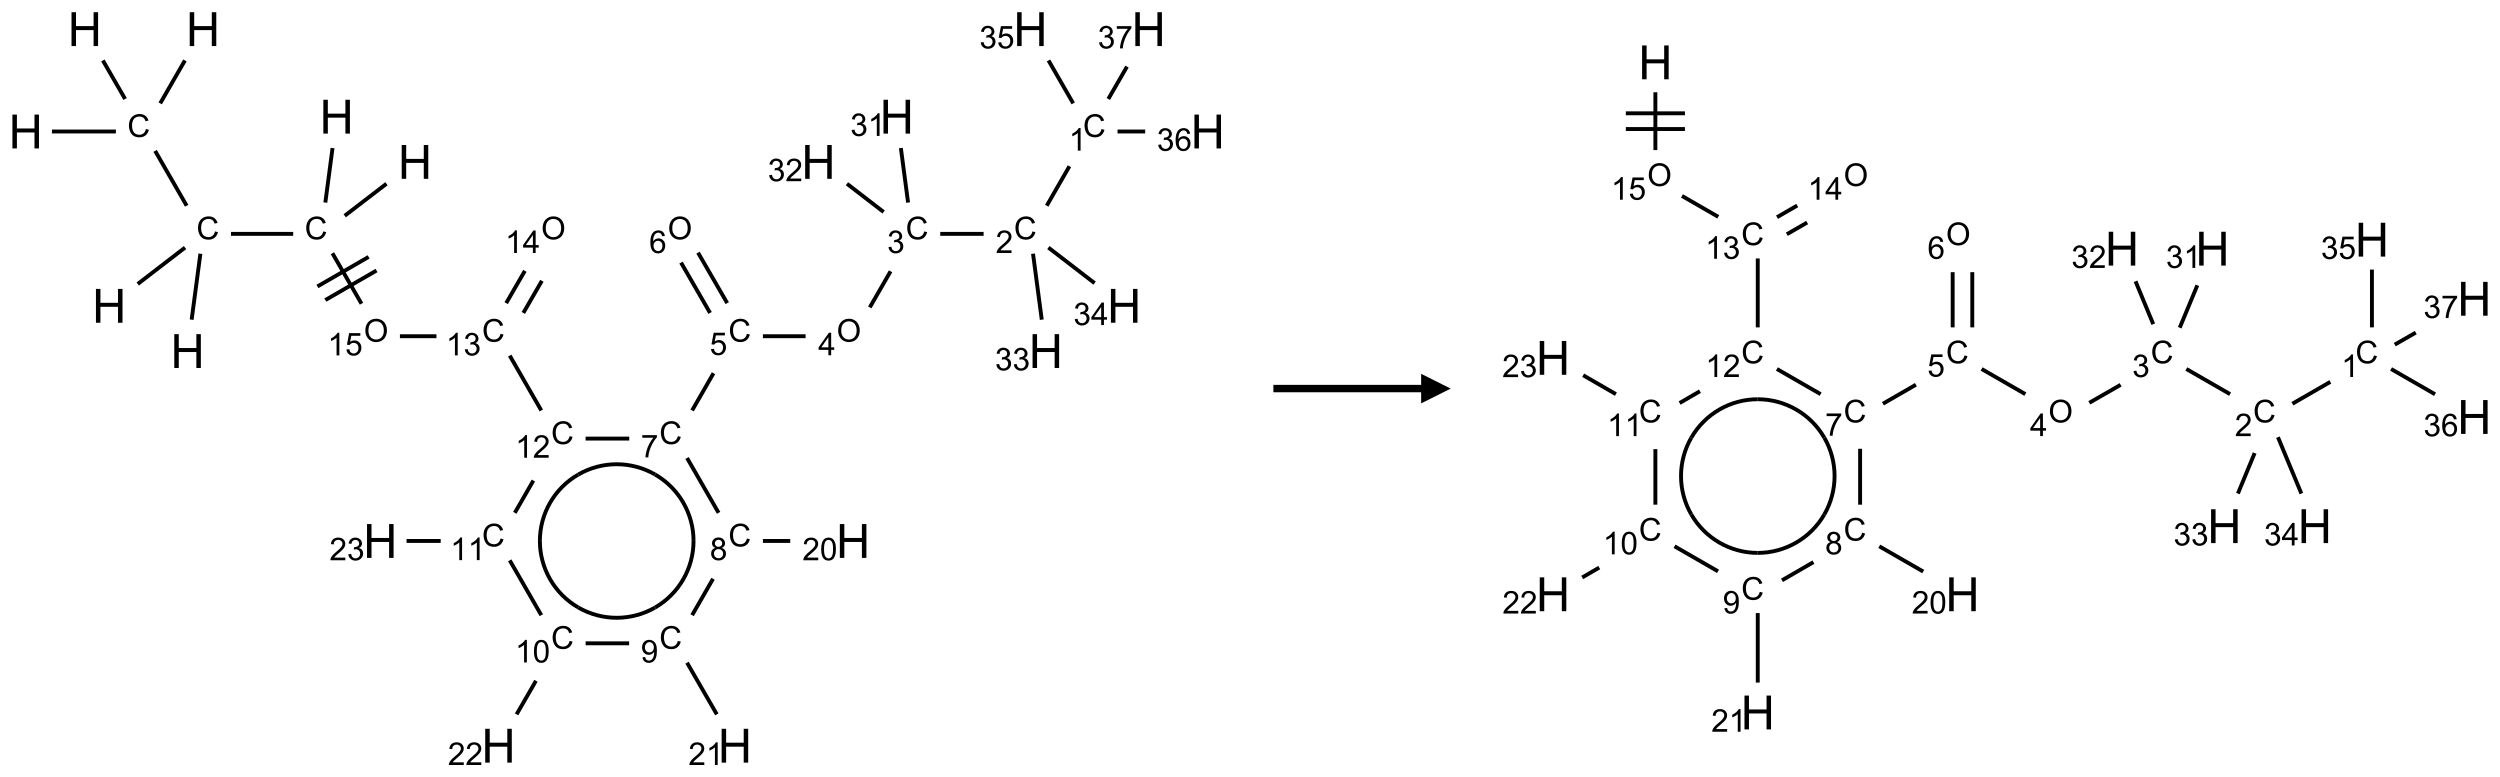 <?xml version="1.0" encoding="UTF-8"?>
<svg xmlns="http://www.w3.org/2000/svg" xmlns:xlink="http://www.w3.org/1999/xlink" width="846" height="263" viewBox="0 0 846 263">
<defs>
<g>
<g id="glyph-0-0">
<path d="M 2 0 L 2 -10 L 10 -10 L 10 0 Z M 2.25 -0.25 L 9.75 -0.25 L 9.75 -9.75 L 2.25 -9.75 Z M 2.25 -0.25 "/>
</g>
<g id="glyph-0-1">
<path d="M 1.281 0 L 1.281 -11.453 L 2.797 -11.453 L 2.797 -6.75 L 8.75 -6.75 L 8.75 -11.453 L 10.266 -11.453 L 10.266 0 L 8.75 0 L 8.75 -5.398 L 2.797 -5.398 L 2.797 0 Z M 1.281 0 "/>
</g>
<g id="glyph-1-0">
<path d="M 1.332 0 L 1.332 -6.668 L 6.668 -6.668 L 6.668 0 Z M 1.5 -0.168 L 6.5 -0.168 L 6.5 -6.5 L 1.5 -6.5 Z M 1.5 -0.168 "/>
</g>
<g id="glyph-1-1">
<path d="M 6.27 -2.676 L 7.281 -2.422 C 7.07 -1.594 6.688 -0.961 6.137 -0.523 C 5.586 -0.086 4.914 0.129 4.121 0.129 C 3.297 0.129 2.629 -0.039 2.113 -0.371 C 1.598 -0.707 1.203 -1.191 0.934 -1.828 C 0.664 -2.465 0.531 -3.145 0.531 -3.875 C 0.531 -4.672 0.684 -5.363 0.988 -5.957 C 1.293 -6.547 1.723 -6.996 2.285 -7.305 C 2.844 -7.613 3.461 -7.766 4.137 -7.766 C 4.898 -7.766 5.543 -7.57 6.062 -7.184 C 6.582 -6.793 6.945 -6.246 7.152 -5.543 L 6.156 -5.309 C 5.98 -5.863 5.723 -6.266 5.387 -6.52 C 5.051 -6.773 4.625 -6.902 4.113 -6.902 C 3.527 -6.902 3.039 -6.762 2.645 -6.48 C 2.25 -6.199 1.973 -5.82 1.812 -5.348 C 1.652 -4.871 1.574 -4.383 1.574 -3.879 C 1.574 -3.23 1.668 -2.664 1.855 -2.18 C 2.047 -1.695 2.34 -1.332 2.738 -1.094 C 3.137 -0.855 3.57 -0.734 4.035 -0.734 C 4.602 -0.734 5.082 -0.898 5.473 -1.223 C 5.867 -1.551 6.133 -2.035 6.27 -2.676 Z M 6.27 -2.676 "/>
</g>
<g id="glyph-1-2">
<path d="M 0.516 -3.719 C 0.516 -4.984 0.855 -5.977 1.535 -6.695 C 2.215 -7.414 3.094 -7.77 4.172 -7.77 C 4.875 -7.77 5.512 -7.602 6.078 -7.266 C 6.645 -6.93 7.074 -6.461 7.371 -5.855 C 7.668 -5.254 7.816 -4.57 7.816 -3.809 C 7.816 -3.035 7.66 -2.34 7.348 -1.73 C 7.035 -1.117 6.594 -0.656 6.02 -0.34 C 5.449 -0.027 4.828 0.129 4.168 0.129 C 3.449 0.129 2.805 -0.043 2.238 -0.391 C 1.672 -0.738 1.246 -1.211 0.953 -1.812 C 0.66 -2.414 0.516 -3.047 0.516 -3.719 Z M 1.559 -3.703 C 1.559 -2.781 1.805 -2.059 2.301 -1.527 C 2.793 -1 3.414 -0.734 4.16 -0.734 C 4.922 -0.734 5.547 -1 6.039 -1.535 C 6.531 -2.07 6.777 -2.828 6.777 -3.812 C 6.777 -4.434 6.672 -4.977 6.461 -5.441 C 6.25 -5.902 5.945 -6.262 5.539 -6.52 C 5.133 -6.773 4.68 -6.902 4.176 -6.902 C 3.461 -6.902 2.848 -6.656 2.332 -6.164 C 1.816 -5.672 1.559 -4.852 1.559 -3.703 Z M 1.559 -3.703 "/>
</g>
<g id="glyph-1-3">
<path d="M 3.973 0 L 3.035 0 L 3.035 -5.973 C 2.809 -5.758 2.516 -5.543 2.148 -5.328 C 1.781 -5.113 1.453 -4.953 1.16 -4.844 L 1.16 -5.75 C 1.684 -5.996 2.145 -6.297 2.535 -6.645 C 2.93 -6.996 3.207 -7.336 3.371 -7.668 L 3.973 -7.668 Z M 3.973 0 "/>
</g>
<g id="glyph-1-4">
<path d="M 0.441 -2 L 1.426 -2.082 C 1.5 -1.605 1.668 -1.242 1.934 -1.004 C 2.199 -0.762 2.52 -0.641 2.895 -0.641 C 3.348 -0.641 3.73 -0.812 4.043 -1.152 C 4.355 -1.492 4.512 -1.941 4.512 -2.504 C 4.512 -3.039 4.359 -3.461 4.059 -3.77 C 3.758 -4.078 3.367 -4.234 2.879 -4.234 C 2.578 -4.234 2.305 -4.164 2.062 -4.027 C 1.82 -3.891 1.629 -3.715 1.488 -3.496 L 0.609 -3.609 L 1.348 -7.531 L 5.145 -7.531 L 5.145 -6.637 L 2.098 -6.637 L 1.688 -4.582 C 2.145 -4.902 2.625 -5.062 3.129 -5.062 C 3.797 -5.062 4.359 -4.832 4.816 -4.371 C 5.277 -3.91 5.504 -3.312 5.504 -2.59 C 5.504 -1.898 5.305 -1.301 4.902 -0.797 C 4.41 -0.18 3.742 0.129 2.895 0.129 C 2.199 0.129 1.633 -0.062 1.195 -0.453 C 0.758 -0.844 0.504 -1.359 0.441 -2 Z M 0.441 -2 "/>
</g>
<g id="glyph-1-5">
<path d="M 0.449 -2.016 L 1.387 -2.141 C 1.492 -1.609 1.676 -1.227 1.934 -0.992 C 2.191 -0.758 2.508 -0.641 2.879 -0.641 C 3.32 -0.641 3.695 -0.793 3.996 -1.098 C 4.301 -1.402 4.453 -1.781 4.453 -2.234 C 4.453 -2.664 4.312 -3.02 4.031 -3.301 C 3.75 -3.578 3.391 -3.719 2.957 -3.719 C 2.781 -3.719 2.562 -3.684 2.297 -3.613 L 2.402 -4.438 C 2.465 -4.43 2.516 -4.426 2.551 -4.426 C 2.949 -4.426 3.312 -4.531 3.629 -4.738 C 3.949 -4.949 4.109 -5.27 4.109 -5.703 C 4.109 -6.047 3.992 -6.332 3.762 -6.559 C 3.527 -6.785 3.227 -6.895 2.859 -6.895 C 2.496 -6.895 2.191 -6.781 1.949 -6.551 C 1.707 -6.324 1.547 -5.98 1.48 -5.52 L 0.543 -5.688 C 0.656 -6.316 0.918 -6.805 1.324 -7.148 C 1.73 -7.492 2.234 -7.668 2.84 -7.668 C 3.254 -7.668 3.641 -7.578 3.988 -7.398 C 4.34 -7.219 4.609 -6.977 4.793 -6.668 C 4.98 -6.359 5.074 -6.031 5.074 -5.684 C 5.074 -5.352 4.984 -5.051 4.809 -4.781 C 4.629 -4.512 4.367 -4.297 4.02 -4.137 C 4.473 -4.031 4.824 -3.816 5.074 -3.488 C 5.324 -3.16 5.449 -2.75 5.449 -2.254 C 5.449 -1.59 5.203 -1.023 4.719 -0.559 C 4.234 -0.098 3.617 0.137 2.875 0.137 C 2.203 0.137 1.648 -0.062 1.207 -0.465 C 0.762 -0.863 0.512 -1.379 0.449 -2.016 Z M 0.449 -2.016 "/>
</g>
<g id="glyph-1-6">
<path d="M 5.371 -0.902 L 5.371 0 L 0.324 0 C 0.316 -0.227 0.352 -0.441 0.434 -0.652 C 0.562 -0.996 0.766 -1.332 1.051 -1.668 C 1.332 -2 1.742 -2.387 2.277 -2.824 C 3.105 -3.504 3.668 -4.043 3.957 -4.441 C 4.25 -4.84 4.395 -5.215 4.395 -5.566 C 4.395 -5.938 4.262 -6.254 3.996 -6.508 C 3.73 -6.762 3.387 -6.891 2.957 -6.891 C 2.508 -6.891 2.145 -6.754 1.875 -6.484 C 1.605 -6.215 1.469 -5.84 1.465 -5.359 L 0.5 -5.457 C 0.566 -6.176 0.812 -6.727 1.246 -7.102 C 1.676 -7.477 2.254 -7.668 2.98 -7.668 C 3.711 -7.668 4.293 -7.465 4.719 -7.059 C 5.145 -6.652 5.359 -6.148 5.359 -5.547 C 5.359 -5.242 5.297 -4.941 5.172 -4.645 C 5.047 -4.352 4.84 -4.039 4.551 -3.715 C 4.262 -3.387 3.777 -2.938 3.105 -2.371 C 2.543 -1.898 2.18 -1.578 2.02 -1.41 C 1.859 -1.242 1.73 -1.07 1.625 -0.902 Z M 5.371 -0.902 "/>
</g>
<g id="glyph-1-7">
<path d="M 0.504 -6.637 L 0.504 -7.535 L 5.449 -7.535 L 5.449 -6.809 C 4.961 -6.289 4.48 -5.602 4.004 -4.746 C 3.527 -3.887 3.156 -3.004 2.895 -2.098 C 2.707 -1.461 2.59 -0.762 2.535 0 L 1.574 0 C 1.582 -0.602 1.703 -1.328 1.926 -2.176 C 2.152 -3.027 2.477 -3.848 2.898 -4.637 C 3.32 -5.426 3.77 -6.094 4.246 -6.637 Z M 0.504 -6.637 "/>
</g>
<g id="glyph-1-8">
<path d="M 3.449 0 L 3.449 -1.828 L 0.137 -1.828 L 0.137 -2.688 L 3.621 -7.637 L 4.387 -7.637 L 4.387 -2.688 L 5.418 -2.688 L 5.418 -1.828 L 4.387 -1.828 L 4.387 0 Z M 3.449 -2.688 L 3.449 -6.129 L 1.059 -2.688 Z M 3.449 -2.688 "/>
</g>
<g id="glyph-1-9">
<path d="M 5.309 -5.766 L 4.375 -5.691 C 4.293 -6.059 4.172 -6.328 4.02 -6.496 C 3.766 -6.762 3.453 -6.895 3.082 -6.895 C 2.785 -6.895 2.523 -6.812 2.297 -6.645 C 2 -6.43 1.77 -6.117 1.598 -5.703 C 1.43 -5.289 1.34 -4.703 1.332 -3.938 C 1.559 -4.281 1.836 -4.535 2.16 -4.703 C 2.488 -4.871 2.828 -4.953 3.188 -4.953 C 3.812 -4.953 4.344 -4.723 4.785 -4.262 C 5.223 -3.801 5.441 -3.207 5.441 -2.48 C 5.441 -2 5.34 -1.555 5.133 -1.145 C 4.926 -0.73 4.641 -0.418 4.281 -0.199 C 3.922 0.02 3.512 0.129 3.051 0.129 C 2.27 0.129 1.633 -0.156 1.141 -0.73 C 0.648 -1.305 0.402 -2.254 0.402 -3.574 C 0.402 -5.051 0.672 -6.121 1.219 -6.793 C 1.695 -7.375 2.336 -7.668 3.141 -7.668 C 3.742 -7.668 4.234 -7.5 4.617 -7.16 C 5 -6.824 5.23 -6.359 5.309 -5.766 Z M 1.48 -2.473 C 1.48 -2.152 1.547 -1.844 1.684 -1.547 C 1.82 -1.25 2.016 -1.027 2.262 -0.871 C 2.508 -0.719 2.766 -0.641 3.035 -0.641 C 3.434 -0.641 3.773 -0.801 4.059 -1.121 C 4.344 -1.441 4.484 -1.875 4.484 -2.422 C 4.484 -2.949 4.344 -3.367 4.062 -3.668 C 3.781 -3.973 3.426 -4.125 3 -4.125 C 2.578 -4.125 2.219 -3.973 1.922 -3.668 C 1.625 -3.363 1.48 -2.969 1.48 -2.473 Z M 1.48 -2.473 "/>
</g>
<g id="glyph-1-10">
<path d="M 1.887 -4.141 C 1.496 -4.281 1.207 -4.484 1.02 -4.75 C 0.832 -5.016 0.738 -5.328 0.738 -5.699 C 0.738 -6.254 0.938 -6.719 1.34 -7.098 C 1.738 -7.477 2.27 -7.668 2.934 -7.668 C 3.598 -7.668 4.137 -7.473 4.543 -7.086 C 4.949 -6.699 5.152 -6.227 5.152 -5.672 C 5.152 -5.316 5.059 -5.008 4.871 -4.746 C 4.688 -4.484 4.406 -4.281 4.027 -4.141 C 4.496 -3.988 4.852 -3.742 5.098 -3.402 C 5.34 -3.062 5.465 -2.656 5.465 -2.184 C 5.465 -1.531 5.234 -0.98 4.77 -0.535 C 4.309 -0.09 3.703 0.129 2.949 0.129 C 2.195 0.129 1.586 -0.094 1.125 -0.539 C 0.664 -0.984 0.434 -1.543 0.434 -2.207 C 0.434 -2.703 0.559 -3.121 0.809 -3.457 C 1.062 -3.793 1.422 -4.02 1.887 -4.141 Z M 1.699 -5.73 C 1.699 -5.367 1.812 -5.074 2.047 -4.844 C 2.281 -4.613 2.582 -4.5 2.953 -4.5 C 3.312 -4.5 3.609 -4.613 3.84 -4.84 C 4.07 -5.066 4.188 -5.348 4.188 -5.676 C 4.188 -6.02 4.07 -6.309 3.832 -6.543 C 3.594 -6.777 3.297 -6.895 2.941 -6.895 C 2.586 -6.895 2.289 -6.781 2.051 -6.551 C 1.816 -6.324 1.699 -6.047 1.699 -5.73 Z M 1.395 -2.203 C 1.395 -1.938 1.461 -1.676 1.586 -1.426 C 1.711 -1.176 1.902 -0.984 2.152 -0.848 C 2.402 -0.711 2.672 -0.641 2.957 -0.641 C 3.406 -0.641 3.777 -0.785 4.066 -1.074 C 4.359 -1.363 4.504 -1.727 4.504 -2.172 C 4.504 -2.625 4.355 -2.996 4.055 -3.293 C 3.754 -3.586 3.379 -3.734 2.926 -3.734 C 2.484 -3.734 2.121 -3.59 1.832 -3.297 C 1.543 -3.004 1.395 -2.641 1.395 -2.203 Z M 1.395 -2.203 "/>
</g>
<g id="glyph-1-11">
<path d="M 0.441 -3.766 C 0.441 -4.668 0.535 -5.395 0.723 -5.945 C 0.906 -6.496 1.184 -6.922 1.551 -7.219 C 1.918 -7.516 2.375 -7.668 2.934 -7.668 C 3.344 -7.668 3.703 -7.586 4.012 -7.418 C 4.32 -7.254 4.574 -7.016 4.777 -6.707 C 4.977 -6.395 5.137 -6.016 5.25 -5.57 C 5.363 -5.125 5.422 -4.523 5.422 -3.766 C 5.422 -2.871 5.328 -2.148 5.145 -1.598 C 4.961 -1.047 4.688 -0.621 4.32 -0.32 C 3.953 -0.02 3.492 0.129 2.934 0.129 C 2.195 0.129 1.617 -0.133 1.199 -0.66 C 0.695 -1.297 0.441 -2.332 0.441 -3.766 Z M 1.406 -3.766 C 1.406 -2.512 1.555 -1.68 1.848 -1.262 C 2.141 -0.848 2.5 -0.641 2.934 -0.641 C 3.363 -0.641 3.727 -0.848 4.02 -1.266 C 4.312 -1.684 4.457 -2.516 4.457 -3.766 C 4.457 -5.023 4.312 -5.859 4.02 -6.27 C 3.727 -6.684 3.359 -6.891 2.922 -6.891 C 2.492 -6.891 2.148 -6.707 1.891 -6.344 C 1.566 -5.879 1.406 -5.02 1.406 -3.766 Z M 1.406 -3.766 "/>
</g>
<g id="glyph-1-12">
<path d="M 0.582 -1.766 L 1.484 -1.848 C 1.562 -1.426 1.707 -1.117 1.922 -0.926 C 2.137 -0.734 2.414 -0.641 2.75 -0.641 C 3.039 -0.641 3.289 -0.707 3.508 -0.84 C 3.727 -0.973 3.902 -1.148 4.043 -1.367 C 4.18 -1.586 4.297 -1.887 4.391 -2.262 C 4.484 -2.637 4.531 -3.016 4.531 -3.406 C 4.531 -3.449 4.531 -3.512 4.527 -3.594 C 4.34 -3.297 4.082 -3.055 3.758 -2.867 C 3.434 -2.68 3.082 -2.59 2.703 -2.59 C 2.07 -2.59 1.535 -2.816 1.098 -3.277 C 0.66 -3.734 0.441 -4.34 0.441 -5.09 C 0.441 -5.863 0.672 -6.484 1.129 -6.957 C 1.586 -7.43 2.156 -7.668 2.844 -7.668 C 3.34 -7.668 3.793 -7.531 4.207 -7.266 C 4.617 -7 4.93 -6.617 5.145 -6.121 C 5.355 -5.629 5.465 -4.91 5.465 -3.973 C 5.465 -2.996 5.359 -2.223 5.145 -1.645 C 4.934 -1.066 4.617 -0.625 4.199 -0.324 C 3.781 -0.02 3.293 0.129 2.73 0.129 C 2.133 0.129 1.645 -0.035 1.266 -0.367 C 0.887 -0.699 0.66 -1.164 0.582 -1.766 Z M 4.422 -5.137 C 4.422 -5.676 4.277 -6.102 3.992 -6.418 C 3.707 -6.734 3.359 -6.891 2.957 -6.891 C 2.543 -6.891 2.18 -6.719 1.871 -6.379 C 1.562 -6.039 1.406 -5.598 1.406 -5.059 C 1.406 -4.57 1.555 -4.176 1.848 -3.871 C 2.141 -3.566 2.5 -3.418 2.934 -3.418 C 3.367 -3.418 3.723 -3.57 4.004 -3.871 C 4.281 -4.176 4.422 -4.598 4.422 -5.137 Z M 4.422 -5.137 "/>
</g>
</g>
</defs>
<path fill="none" stroke-width="0.033" stroke-linecap="butt" stroke-linejoin="miter" stroke="rgb(0%, 0%, 0%)" stroke-opacity="1" stroke-miterlimit="10" d="M 1.347 0.265 L 1.138 0.628 " transform="matrix(40, 0, 0, 40, 8.693, 9.859)"/>
<path fill="none" stroke-width="0.033" stroke-linecap="butt" stroke-linejoin="miter" stroke="rgb(0%, 0%, 0%)" stroke-opacity="1" stroke-miterlimit="10" d="M 0.763 0.866 L 0.222 0.866 " transform="matrix(40, 0, 0, 40, 8.693, 9.859)"/>
<path fill="none" stroke-width="0.033" stroke-linecap="butt" stroke-linejoin="miter" stroke="rgb(0%, 0%, 0%)" stroke-opacity="1" stroke-miterlimit="10" d="M 0.841 0.591 L 0.653 0.265 " transform="matrix(40, 0, 0, 40, 8.693, 9.859)"/>
<path fill="none" stroke-width="0.033" stroke-linecap="butt" stroke-linejoin="miter" stroke="rgb(0%, 0%, 0%)" stroke-opacity="1" stroke-miterlimit="10" d="M 1.095 1.03 L 1.362 1.494 " transform="matrix(40, 0, 0, 40, 8.693, 9.859)"/>
<path fill="none" stroke-width="0.033" stroke-linecap="butt" stroke-linejoin="miter" stroke="rgb(0%, 0%, 0%)" stroke-opacity="1" stroke-miterlimit="10" d="M 1.348 1.848 L 0.948 2.156 " transform="matrix(40, 0, 0, 40, 8.693, 9.859)"/>
<path fill="none" stroke-width="0.033" stroke-linecap="butt" stroke-linejoin="miter" stroke="rgb(0%, 0%, 0%)" stroke-opacity="1" stroke-miterlimit="10" d="M 1.478 1.9 L 1.404 2.458 " transform="matrix(40, 0, 0, 40, 8.693, 9.859)"/>
<path fill="none" stroke-width="0.033" stroke-linecap="butt" stroke-linejoin="miter" stroke="rgb(0%, 0%, 0%)" stroke-opacity="1" stroke-miterlimit="10" d="M 1.737 1.732 L 2.263 1.732 " transform="matrix(40, 0, 0, 40, 8.693, 9.859)"/>
<path fill="none" stroke-width="0.033" stroke-linecap="butt" stroke-linejoin="miter" stroke="rgb(0%, 0%, 0%)" stroke-opacity="1" stroke-miterlimit="10" d="M 2.699 1.579 L 3.052 1.308 " transform="matrix(40, 0, 0, 40, 8.693, 9.859)"/>
<path fill="none" stroke-width="0.033" stroke-linecap="butt" stroke-linejoin="miter" stroke="rgb(0%, 0%, 0%)" stroke-opacity="1" stroke-miterlimit="10" d="M 2.535 1.467 L 2.596 1.006 " transform="matrix(40, 0, 0, 40, 8.693, 9.859)"/>
<path fill="none" stroke-width="0.033" stroke-linecap="butt" stroke-linejoin="miter" stroke="rgb(0%, 0%, 0%)" stroke-opacity="1" stroke-miterlimit="10" d="M 2.595 1.896 L 2.841 2.323 " transform="matrix(40, 0, 0, 40, 8.693, 9.859)"/>
<path fill="none" stroke-width="0.033" stroke-linecap="butt" stroke-linejoin="miter" stroke="rgb(0%, 0%, 0%)" stroke-opacity="1" stroke-miterlimit="10" d="M 2.535 2.292 L 2.968 2.042 " transform="matrix(40, 0, 0, 40, 8.693, 9.859)"/>
<path fill="none" stroke-width="0.033" stroke-linecap="butt" stroke-linejoin="miter" stroke="rgb(0%, 0%, 0%)" stroke-opacity="1" stroke-miterlimit="10" d="M 2.468 2.177 L 2.901 1.927 " transform="matrix(40, 0, 0, 40, 8.693, 9.859)"/>
<path fill="none" stroke-width="0.033" stroke-linecap="butt" stroke-linejoin="miter" stroke="rgb(0%, 0%, 0%)" stroke-opacity="1" stroke-miterlimit="10" d="M 3.166 2.598 L 3.475 2.598 " transform="matrix(40, 0, 0, 40, 8.693, 9.859)"/>
<path fill="none" stroke-width="0.033" stroke-linecap="butt" stroke-linejoin="miter" stroke="rgb(0%, 0%, 0%)" stroke-opacity="1" stroke-miterlimit="10" d="M 4.095 2.762 L 4.362 3.226 " transform="matrix(40, 0, 0, 40, 8.693, 9.859)"/>
<path fill="none" stroke-width="0.033" stroke-linecap="butt" stroke-linejoin="miter" stroke="rgb(0%, 0%, 0%)" stroke-opacity="1" stroke-miterlimit="10" d="M 4.737 3.464 L 5.106 3.464 " transform="matrix(40, 0, 0, 40, 8.693, 9.859)"/>
<path fill="none" stroke-width="0.033" stroke-linecap="butt" stroke-linejoin="miter" stroke="rgb(0%, 0%, 0%)" stroke-opacity="1" stroke-miterlimit="10" d="M 5.638 3.226 L 5.819 2.911 " transform="matrix(40, 0, 0, 40, 8.693, 9.859)"/>
<path fill="none" stroke-width="0.033" stroke-linecap="butt" stroke-linejoin="miter" stroke="rgb(0%, 0%, 0%)" stroke-opacity="1" stroke-miterlimit="10" d="M 6.237 2.598 L 6.598 2.598 " transform="matrix(40, 0, 0, 40, 8.693, 9.859)"/>
<path fill="none" stroke-width="0.033" stroke-linecap="butt" stroke-linejoin="miter" stroke="rgb(0%, 0%, 0%)" stroke-opacity="1" stroke-miterlimit="10" d="M 7.141 2.354 L 7.317 2.049 " transform="matrix(40, 0, 0, 40, 8.693, 9.859)"/>
<path fill="none" stroke-width="0.033" stroke-linecap="butt" stroke-linejoin="miter" stroke="rgb(0%, 0%, 0%)" stroke-opacity="1" stroke-miterlimit="10" d="M 7.737 1.732 L 8.104 1.732 " transform="matrix(40, 0, 0, 40, 8.693, 9.859)"/>
<path fill="none" stroke-width="0.033" stroke-linecap="butt" stroke-linejoin="miter" stroke="rgb(0%, 0%, 0%)" stroke-opacity="1" stroke-miterlimit="10" d="M 8.638 1.494 L 8.83 1.16 " transform="matrix(40, 0, 0, 40, 8.693, 9.859)"/>
<path fill="none" stroke-width="0.033" stroke-linecap="butt" stroke-linejoin="miter" stroke="rgb(0%, 0%, 0%)" stroke-opacity="1" stroke-miterlimit="10" d="M 8.862 0.628 L 8.653 0.265 " transform="matrix(40, 0, 0, 40, 8.693, 9.859)"/>
<path fill="none" stroke-width="0.033" stroke-linecap="butt" stroke-linejoin="miter" stroke="rgb(0%, 0%, 0%)" stroke-opacity="1" stroke-miterlimit="10" d="M 9.237 0.866 L 9.471 0.866 " transform="matrix(40, 0, 0, 40, 8.693, 9.859)"/>
<path fill="none" stroke-width="0.033" stroke-linecap="butt" stroke-linejoin="miter" stroke="rgb(0%, 0%, 0%)" stroke-opacity="1" stroke-miterlimit="10" d="M 9.159 0.591 L 9.317 0.317 " transform="matrix(40, 0, 0, 40, 8.693, 9.859)"/>
<path fill="none" stroke-width="0.033" stroke-linecap="butt" stroke-linejoin="miter" stroke="rgb(0%, 0%, 0%)" stroke-opacity="1" stroke-miterlimit="10" d="M 8.522 1.9 L 8.596 2.458 " transform="matrix(40, 0, 0, 40, 8.693, 9.859)"/>
<path fill="none" stroke-width="0.033" stroke-linecap="butt" stroke-linejoin="miter" stroke="rgb(0%, 0%, 0%)" stroke-opacity="1" stroke-miterlimit="10" d="M 8.652 1.848 L 9.043 2.149 " transform="matrix(40, 0, 0, 40, 8.693, 9.859)"/>
<path fill="none" stroke-width="0.033" stroke-linecap="butt" stroke-linejoin="miter" stroke="rgb(0%, 0%, 0%)" stroke-opacity="1" stroke-miterlimit="10" d="M 7.465 1.467 L 7.404 1.006 " transform="matrix(40, 0, 0, 40, 8.693, 9.859)"/>
<path fill="none" stroke-width="0.033" stroke-linecap="butt" stroke-linejoin="miter" stroke="rgb(0%, 0%, 0%)" stroke-opacity="1" stroke-miterlimit="10" d="M 7.258 1.547 L 6.948 1.308 " transform="matrix(40, 0, 0, 40, 8.693, 9.859)"/>
<path fill="none" stroke-width="0.033" stroke-linecap="butt" stroke-linejoin="miter" stroke="rgb(0%, 0%, 0%)" stroke-opacity="1" stroke-miterlimit="10" d="M 5.935 2.318 L 5.688 1.891 " transform="matrix(40, 0, 0, 40, 8.693, 9.859)"/>
<path fill="none" stroke-width="0.033" stroke-linecap="butt" stroke-linejoin="miter" stroke="rgb(0%, 0%, 0%)" stroke-opacity="1" stroke-miterlimit="10" d="M 5.79 2.401 L 5.544 1.975 " transform="matrix(40, 0, 0, 40, 8.693, 9.859)"/>
<path fill="none" stroke-width="0.033" stroke-linecap="butt" stroke-linejoin="miter" stroke="rgb(0%, 0%, 0%)" stroke-opacity="1" stroke-miterlimit="10" d="M 5.595 3.628 L 5.862 4.092 " transform="matrix(40, 0, 0, 40, 8.693, 9.859)"/>
<path fill="none" stroke-width="0.033" stroke-linecap="butt" stroke-linejoin="miter" stroke="rgb(0%, 0%, 0%)" stroke-opacity="1" stroke-miterlimit="10" d="M 6.237 4.33 L 6.468 4.33 " transform="matrix(40, 0, 0, 40, 8.693, 9.859)"/>
<path fill="none" stroke-width="0.033" stroke-linecap="butt" stroke-linejoin="miter" stroke="rgb(0%, 0%, 0%)" stroke-opacity="1" stroke-miterlimit="10" d="M 5.815 4.65 L 5.638 4.958 " transform="matrix(40, 0, 0, 40, 8.693, 9.859)"/>
<path fill="none" stroke-width="0.033" stroke-linecap="butt" stroke-linejoin="miter" stroke="rgb(0%, 0%, 0%)" stroke-opacity="1" stroke-miterlimit="10" d="M 5.595 5.36 L 5.847 5.797 " transform="matrix(40, 0, 0, 40, 8.693, 9.859)"/>
<path fill="none" stroke-width="0.033" stroke-linecap="butt" stroke-linejoin="miter" stroke="rgb(0%, 0%, 0%)" stroke-opacity="1" stroke-miterlimit="10" d="M 5.105 5.196 L 4.737 5.196 " transform="matrix(40, 0, 0, 40, 8.693, 9.859)"/>
<path fill="none" stroke-width="0.033" stroke-linecap="butt" stroke-linejoin="miter" stroke="rgb(0%, 0%, 0%)" stroke-opacity="1" stroke-miterlimit="10" d="M 4.317 5.513 L 4.153 5.797 " transform="matrix(40, 0, 0, 40, 8.693, 9.859)"/>
<path fill="none" stroke-width="0.033" stroke-linecap="butt" stroke-linejoin="miter" stroke="rgb(0%, 0%, 0%)" stroke-opacity="1" stroke-miterlimit="10" d="M 4.362 4.958 L 4.095 4.494 " transform="matrix(40, 0, 0, 40, 8.693, 9.859)"/>
<path fill="none" stroke-width="0.033" stroke-linecap="butt" stroke-linejoin="miter" stroke="rgb(0%, 0%, 0%)" stroke-opacity="1" stroke-miterlimit="10" d="M 4.138 4.092 L 4.295 3.819 " transform="matrix(40, 0, 0, 40, 8.693, 9.859)"/>
<path fill="none" stroke-width="0.033" stroke-linecap="butt" stroke-linejoin="miter" stroke="rgb(0%, 0%, 0%)" stroke-opacity="1" stroke-miterlimit="10" d="M 3.511 4.33 L 3.222 4.33 " transform="matrix(40, 0, 0, 40, 8.693, 9.859)"/>
<path fill="none" stroke-width="0.033" stroke-linecap="butt" stroke-linejoin="miter" stroke="rgb(0%, 0%, 0%)" stroke-opacity="1" stroke-miterlimit="10" d="M 4.21 2.401 L 4.367 2.129 " transform="matrix(40, 0, 0, 40, 8.693, 9.859)"/>
<path fill="none" stroke-width="0.033" stroke-linecap="butt" stroke-linejoin="miter" stroke="rgb(0%, 0%, 0%)" stroke-opacity="1" stroke-miterlimit="10" d="M 4.065 2.318 L 4.223 2.045 " transform="matrix(40, 0, 0, 40, 8.693, 9.859)"/>
<path fill="none" stroke-width="0.033" stroke-linecap="butt" stroke-linejoin="miter" stroke="rgb(0%, 0%, 0%)" stroke-opacity="1" stroke-miterlimit="10" d="M 4.675 3.768 C 4.876 3.652 5.124 3.652 5.325 3.768 " transform="matrix(40, 0, 0, 40, 8.693, 9.859)"/>
<path fill="none" stroke-width="0.033" stroke-linecap="butt" stroke-linejoin="miter" stroke="rgb(0%, 0%, 0%)" stroke-opacity="1" stroke-miterlimit="10" d="M 4.35 4.33 C 4.35 4.098 4.474 3.884 4.675 3.768 " transform="matrix(40, 0, 0, 40, 8.693, 9.859)"/>
<path fill="none" stroke-width="0.033" stroke-linecap="butt" stroke-linejoin="miter" stroke="rgb(0%, 0%, 0%)" stroke-opacity="1" stroke-miterlimit="10" d="M 4.675 4.893 C 4.474 4.777 4.35 4.562 4.35 4.33 " transform="matrix(40, 0, 0, 40, 8.693, 9.859)"/>
<path fill="none" stroke-width="0.033" stroke-linecap="butt" stroke-linejoin="miter" stroke="rgb(0%, 0%, 0%)" stroke-opacity="1" stroke-miterlimit="10" d="M 5.325 4.893 C 5.124 5.009 4.876 5.009 4.675 4.893 " transform="matrix(40, 0, 0, 40, 8.693, 9.859)"/>
<path fill="none" stroke-width="0.033" stroke-linecap="butt" stroke-linejoin="miter" stroke="rgb(0%, 0%, 0%)" stroke-opacity="1" stroke-miterlimit="10" d="M 5.65 4.33 C 5.65 4.562 5.526 4.777 5.325 4.893 " transform="matrix(40, 0, 0, 40, 8.693, 9.859)"/>
<path fill="none" stroke-width="0.033" stroke-linecap="butt" stroke-linejoin="miter" stroke="rgb(0%, 0%, 0%)" stroke-opacity="1" stroke-miterlimit="10" d="M 5.325 3.768 C 5.526 3.884 5.65 4.098 5.65 4.33 " transform="matrix(40, 0, 0, 40, 8.693, 9.859)"/>
<g fill="rgb(0%, 0%, 0%)" fill-opacity="1">
<use xlink:href="#glyph-0-1" x="62.922" y="15.586"/>
</g>
<g fill="rgb(0%, 0%, 0%)" fill-opacity="1">
<use xlink:href="#glyph-1-1" x="43.102" y="46.344"/>
</g>
<g fill="rgb(0%, 0%, 0%)" fill-opacity="1">
<use xlink:href="#glyph-0-1" x="2.922" y="50.227"/>
</g>
<g fill="rgb(0%, 0%, 0%)" fill-opacity="1">
<use xlink:href="#glyph-0-1" x="22.922" y="15.586"/>
</g>
<g fill="rgb(0%, 0%, 0%)" fill-opacity="1">
<use xlink:href="#glyph-1-1" x="66.477" y="80.984"/>
</g>
<g fill="rgb(0%, 0%, 0%)" fill-opacity="1">
<use xlink:href="#glyph-0-1" x="31.188" y="109.219"/>
</g>
<g fill="rgb(0%, 0%, 0%)" fill-opacity="1">
<use xlink:href="#glyph-0-1" x="57.699" y="124.527"/>
</g>
<g fill="rgb(0%, 0%, 0%)" fill-opacity="1">
<use xlink:href="#glyph-1-1" x="103.102" y="80.984"/>
</g>
<g fill="rgb(0%, 0%, 0%)" fill-opacity="1">
<use xlink:href="#glyph-0-1" x="134.656" y="60.52"/>
</g>
<g fill="rgb(0%, 0%, 0%)" fill-opacity="1">
<use xlink:href="#glyph-0-1" x="108.141" y="45.211"/>
</g>
<g fill="rgb(0%, 0%, 0%)" fill-opacity="1">
<use xlink:href="#glyph-1-2" x="123.117" y="115.633"/>
</g>
<g fill="rgb(0%, 0%, 0%)" fill-opacity="1">
<use xlink:href="#glyph-1-3" x="110.859" y="120.262"/>
<use xlink:href="#glyph-1-4" x="116.792" y="120.262"/>
</g>
<g fill="rgb(0%, 0%, 0%)" fill-opacity="1">
<use xlink:href="#glyph-1-1" x="163.102" y="115.629"/>
</g>
<g fill="rgb(0%, 0%, 0%)" fill-opacity="1">
<use xlink:href="#glyph-1-3" x="150.914" y="120.262"/>
<use xlink:href="#glyph-1-5" x="156.846" y="120.262"/>
</g>
<g fill="rgb(0%, 0%, 0%)" fill-opacity="1">
<use xlink:href="#glyph-1-1" x="186.477" y="150.27"/>
</g>
<g fill="rgb(0%, 0%, 0%)" fill-opacity="1">
<use xlink:href="#glyph-1-3" x="174.367" y="154.902"/>
<use xlink:href="#glyph-1-6" x="180.299" y="154.902"/>
</g>
<g fill="rgb(0%, 0%, 0%)" fill-opacity="1">
<use xlink:href="#glyph-1-1" x="223.102" y="150.27"/>
</g>
<g fill="rgb(0%, 0%, 0%)" fill-opacity="1">
<use xlink:href="#glyph-1-7" x="216.848" y="154.773"/>
</g>
<g fill="rgb(0%, 0%, 0%)" fill-opacity="1">
<use xlink:href="#glyph-1-1" x="246.477" y="115.629"/>
</g>
<g fill="rgb(0%, 0%, 0%)" fill-opacity="1">
<use xlink:href="#glyph-1-4" x="240.164" y="120.129"/>
</g>
<g fill="rgb(0%, 0%, 0%)" fill-opacity="1">
<use xlink:href="#glyph-1-2" x="283.117" y="115.633"/>
</g>
<g fill="rgb(0%, 0%, 0%)" fill-opacity="1">
<use xlink:href="#glyph-1-8" x="276.879" y="120.23"/>
</g>
<g fill="rgb(0%, 0%, 0%)" fill-opacity="1">
<use xlink:href="#glyph-1-1" x="306.477" y="80.984"/>
</g>
<g fill="rgb(0%, 0%, 0%)" fill-opacity="1">
<use xlink:href="#glyph-1-5" x="300.223" y="85.621"/>
</g>
<g fill="rgb(0%, 0%, 0%)" fill-opacity="1">
<use xlink:href="#glyph-1-1" x="343.102" y="80.984"/>
</g>
<g fill="rgb(0%, 0%, 0%)" fill-opacity="1">
<use xlink:href="#glyph-1-6" x="336.93" y="85.621"/>
</g>
<g fill="rgb(0%, 0%, 0%)" fill-opacity="1">
<use xlink:href="#glyph-1-1" x="366.477" y="46.344"/>
</g>
<g fill="rgb(0%, 0%, 0%)" fill-opacity="1">
<use xlink:href="#glyph-1-3" x="361.695" y="50.98"/>
</g>
<g fill="rgb(0%, 0%, 0%)" fill-opacity="1">
<use xlink:href="#glyph-0-1" x="342.922" y="15.586"/>
</g>
<g fill="rgb(0%, 0%, 0%)" fill-opacity="1">
<use xlink:href="#glyph-1-5" x="331.43" y="16.379"/>
<use xlink:href="#glyph-1-4" x="337.362" y="16.379"/>
</g>
<g fill="rgb(0%, 0%, 0%)" fill-opacity="1">
<use xlink:href="#glyph-0-1" x="402.922" y="50.227"/>
</g>
<g fill="rgb(0%, 0%, 0%)" fill-opacity="1">
<use xlink:href="#glyph-1-5" x="391.492" y="51.02"/>
<use xlink:href="#glyph-1-9" x="397.424" y="51.02"/>
</g>
<g fill="rgb(0%, 0%, 0%)" fill-opacity="1">
<use xlink:href="#glyph-0-1" x="382.922" y="15.586"/>
</g>
<g fill="rgb(0%, 0%, 0%)" fill-opacity="1">
<use xlink:href="#glyph-1-5" x="371.488" y="16.379"/>
<use xlink:href="#glyph-1-7" x="377.421" y="16.379"/>
</g>
<g fill="rgb(0%, 0%, 0%)" fill-opacity="1">
<use xlink:href="#glyph-0-1" x="348.141" y="124.527"/>
</g>
<g fill="rgb(0%, 0%, 0%)" fill-opacity="1">
<use xlink:href="#glyph-1-5" x="336.707" y="125.32"/>
<use xlink:href="#glyph-1-5" x="342.639" y="125.32"/>
</g>
<g fill="rgb(0%, 0%, 0%)" fill-opacity="1">
<use xlink:href="#glyph-0-1" x="374.656" y="109.219"/>
</g>
<g fill="rgb(0%, 0%, 0%)" fill-opacity="1">
<use xlink:href="#glyph-1-5" x="363.254" y="110.012"/>
<use xlink:href="#glyph-1-8" x="369.186" y="110.012"/>
</g>
<g fill="rgb(0%, 0%, 0%)" fill-opacity="1">
<use xlink:href="#glyph-0-1" x="297.699" y="45.211"/>
</g>
<g fill="rgb(0%, 0%, 0%)" fill-opacity="1">
<use xlink:href="#glyph-1-5" x="287.742" y="46.004"/>
<use xlink:href="#glyph-1-3" x="293.674" y="46.004"/>
</g>
<g fill="rgb(0%, 0%, 0%)" fill-opacity="1">
<use xlink:href="#glyph-0-1" x="271.188" y="60.52"/>
</g>
<g fill="rgb(0%, 0%, 0%)" fill-opacity="1">
<use xlink:href="#glyph-1-5" x="259.832" y="61.312"/>
<use xlink:href="#glyph-1-6" x="265.764" y="61.312"/>
</g>
<g fill="rgb(0%, 0%, 0%)" fill-opacity="1">
<use xlink:href="#glyph-1-2" x="225.938" y="80.988"/>
</g>
<g fill="rgb(0%, 0%, 0%)" fill-opacity="1">
<use xlink:href="#glyph-1-9" x="219.676" y="85.621"/>
</g>
<g fill="rgb(0%, 0%, 0%)" fill-opacity="1">
<use xlink:href="#glyph-1-1" x="246.477" y="184.91"/>
</g>
<g fill="rgb(0%, 0%, 0%)" fill-opacity="1">
<use xlink:href="#glyph-1-10" x="240.207" y="189.547"/>
</g>
<g fill="rgb(0%, 0%, 0%)" fill-opacity="1">
<use xlink:href="#glyph-0-1" x="282.922" y="188.793"/>
</g>
<g fill="rgb(0%, 0%, 0%)" fill-opacity="1">
<use xlink:href="#glyph-1-6" x="271.516" y="189.586"/>
<use xlink:href="#glyph-1-11" x="277.448" y="189.586"/>
</g>
<g fill="rgb(0%, 0%, 0%)" fill-opacity="1">
<use xlink:href="#glyph-1-1" x="223.102" y="219.551"/>
</g>
<g fill="rgb(0%, 0%, 0%)" fill-opacity="1">
<use xlink:href="#glyph-1-12" x="216.832" y="224.188"/>
</g>
<g fill="rgb(0%, 0%, 0%)" fill-opacity="1">
<use xlink:href="#glyph-0-1" x="242.922" y="258.074"/>
</g>
<g fill="rgb(0%, 0%, 0%)" fill-opacity="1">
<use xlink:href="#glyph-1-6" x="232.961" y="258.867"/>
<use xlink:href="#glyph-1-3" x="238.893" y="258.867"/>
</g>
<g fill="rgb(0%, 0%, 0%)" fill-opacity="1">
<use xlink:href="#glyph-1-1" x="186.477" y="219.551"/>
</g>
<g fill="rgb(0%, 0%, 0%)" fill-opacity="1">
<use xlink:href="#glyph-1-3" x="174.316" y="224.188"/>
<use xlink:href="#glyph-1-11" x="180.249" y="224.188"/>
</g>
<g fill="rgb(0%, 0%, 0%)" fill-opacity="1">
<use xlink:href="#glyph-0-1" x="162.922" y="258.074"/>
</g>
<g fill="rgb(0%, 0%, 0%)" fill-opacity="1">
<use xlink:href="#glyph-1-6" x="151.566" y="258.867"/>
<use xlink:href="#glyph-1-6" x="157.499" y="258.867"/>
</g>
<g fill="rgb(0%, 0%, 0%)" fill-opacity="1">
<use xlink:href="#glyph-1-1" x="163.102" y="184.91"/>
</g>
<g fill="rgb(0%, 0%, 0%)" fill-opacity="1">
<use xlink:href="#glyph-1-3" x="152.391" y="189.547"/>
<use xlink:href="#glyph-1-3" x="158.323" y="189.547"/>
</g>
<g fill="rgb(0%, 0%, 0%)" fill-opacity="1">
<use xlink:href="#glyph-0-1" x="122.922" y="188.793"/>
</g>
<g fill="rgb(0%, 0%, 0%)" fill-opacity="1">
<use xlink:href="#glyph-1-6" x="111.488" y="189.586"/>
<use xlink:href="#glyph-1-5" x="117.421" y="189.586"/>
</g>
<g fill="rgb(0%, 0%, 0%)" fill-opacity="1">
<use xlink:href="#glyph-1-2" x="183.117" y="80.988"/>
</g>
<g fill="rgb(0%, 0%, 0%)" fill-opacity="1">
<use xlink:href="#glyph-1-3" x="170.945" y="85.621"/>
<use xlink:href="#glyph-1-8" x="176.878" y="85.621"/>
</g>
<path fill-rule="nonzero" fill="rgb(0%, 0%, 0%)" fill-opacity="1" d="M 430.914 132.75 L 480.914 132.75 L 480.914 136.5 L 490.914 131.5 L 480.914 126.5 L 480.914 130.25 L 430.914 130.25 "/>
<path fill="none" stroke-width="0.033" stroke-linecap="butt" stroke-linejoin="miter" stroke="rgb(0%, 0%, 0%)" stroke-opacity="1" stroke-miterlimit="10" d="M 0.866 0.253 L 0.866 0.742 " transform="matrix(40, 0, 0, 40, 525.541, 21.104)"/>
<path fill="none" stroke-width="0.033" stroke-linecap="butt" stroke-linejoin="miter" stroke="rgb(0%, 0%, 0%)" stroke-opacity="1" stroke-miterlimit="10" d="M 0.616 0.564 L 1.116 0.564 " transform="matrix(40, 0, 0, 40, 525.541, 21.104)"/>
<path fill="none" stroke-width="0.033" stroke-linecap="butt" stroke-linejoin="miter" stroke="rgb(0%, 0%, 0%)" stroke-opacity="1" stroke-miterlimit="10" d="M 0.616 0.431 L 1.116 0.431 " transform="matrix(40, 0, 0, 40, 525.541, 21.104)"/>
<path fill="none" stroke-width="0.033" stroke-linecap="butt" stroke-linejoin="miter" stroke="rgb(0%, 0%, 0%)" stroke-opacity="1" stroke-miterlimit="10" d="M 1.091 1.13 L 1.398 1.307 " transform="matrix(40, 0, 0, 40, 525.541, 21.104)"/>
<path fill="none" stroke-width="0.033" stroke-linecap="butt" stroke-linejoin="miter" stroke="rgb(0%, 0%, 0%)" stroke-opacity="1" stroke-miterlimit="10" d="M 1.732 1.659 L 1.732 2.242 " transform="matrix(40, 0, 0, 40, 525.541, 21.104)"/>
<path fill="none" stroke-width="0.033" stroke-linecap="butt" stroke-linejoin="miter" stroke="rgb(0%, 0%, 0%)" stroke-opacity="1" stroke-miterlimit="10" d="M 1.894 2.594 L 2.264 2.807 " transform="matrix(40, 0, 0, 40, 525.541, 21.104)"/>
<path fill="none" stroke-width="0.033" stroke-linecap="butt" stroke-linejoin="miter" stroke="rgb(0%, 0%, 0%)" stroke-opacity="1" stroke-miterlimit="10" d="M 2.791 2.888 L 3.07 2.727 " transform="matrix(40, 0, 0, 40, 525.541, 21.104)"/>
<path fill="none" stroke-width="0.033" stroke-linecap="butt" stroke-linejoin="miter" stroke="rgb(0%, 0%, 0%)" stroke-opacity="1" stroke-miterlimit="10" d="M 3.626 2.594 L 3.996 2.807 " transform="matrix(40, 0, 0, 40, 525.541, 21.104)"/>
<path fill="none" stroke-width="0.033" stroke-linecap="butt" stroke-linejoin="miter" stroke="rgb(0%, 0%, 0%)" stroke-opacity="1" stroke-miterlimit="10" d="M 4.537 2.88 L 4.802 2.728 " transform="matrix(40, 0, 0, 40, 525.541, 21.104)"/>
<path fill="none" stroke-width="0.033" stroke-linecap="butt" stroke-linejoin="miter" stroke="rgb(0%, 0%, 0%)" stroke-opacity="1" stroke-miterlimit="10" d="M 5.358 2.594 L 5.728 2.807 " transform="matrix(40, 0, 0, 40, 525.541, 21.104)"/>
<path fill="none" stroke-width="0.033" stroke-linecap="butt" stroke-linejoin="miter" stroke="rgb(0%, 0%, 0%)" stroke-opacity="1" stroke-miterlimit="10" d="M 6.255 2.888 L 6.576 2.703 " transform="matrix(40, 0, 0, 40, 525.541, 21.104)"/>
<path fill="none" stroke-width="0.033" stroke-linecap="butt" stroke-linejoin="miter" stroke="rgb(0%, 0%, 0%)" stroke-opacity="1" stroke-miterlimit="10" d="M 6.928 2.242 L 6.928 1.753 " transform="matrix(40, 0, 0, 40, 525.541, 21.104)"/>
<path fill="none" stroke-width="0.033" stroke-linecap="butt" stroke-linejoin="miter" stroke="rgb(0%, 0%, 0%)" stroke-opacity="1" stroke-miterlimit="10" d="M 7.09 2.594 L 7.462 2.808 " transform="matrix(40, 0, 0, 40, 525.541, 21.104)"/>
<path fill="none" stroke-width="0.033" stroke-linecap="butt" stroke-linejoin="miter" stroke="rgb(0%, 0%, 0%)" stroke-opacity="1" stroke-miterlimit="10" d="M 7.121 2.388 L 7.299 2.286 " transform="matrix(40, 0, 0, 40, 525.541, 21.104)"/>
<path fill="none" stroke-width="0.033" stroke-linecap="butt" stroke-linejoin="miter" stroke="rgb(0%, 0%, 0%)" stroke-opacity="1" stroke-miterlimit="10" d="M 5.936 3.305 L 5.794 3.648 " transform="matrix(40, 0, 0, 40, 525.541, 21.104)"/>
<path fill="none" stroke-width="0.033" stroke-linecap="butt" stroke-linejoin="miter" stroke="rgb(0%, 0%, 0%)" stroke-opacity="1" stroke-miterlimit="10" d="M 6.133 3.171 L 6.331 3.648 " transform="matrix(40, 0, 0, 40, 525.541, 21.104)"/>
<path fill="none" stroke-width="0.033" stroke-linecap="butt" stroke-linejoin="miter" stroke="rgb(0%, 0%, 0%)" stroke-opacity="1" stroke-miterlimit="10" d="M 5.302 2.245 L 5.451 1.886 " transform="matrix(40, 0, 0, 40, 525.541, 21.104)"/>
<path fill="none" stroke-width="0.033" stroke-linecap="butt" stroke-linejoin="miter" stroke="rgb(0%, 0%, 0%)" stroke-opacity="1" stroke-miterlimit="10" d="M 5.078 2.215 L 4.928 1.852 " transform="matrix(40, 0, 0, 40, 525.541, 21.104)"/>
<path fill="none" stroke-width="0.033" stroke-linecap="butt" stroke-linejoin="miter" stroke="rgb(0%, 0%, 0%)" stroke-opacity="1" stroke-miterlimit="10" d="M 3.547 2.242 L 3.547 1.775 " transform="matrix(40, 0, 0, 40, 525.541, 21.104)"/>
<path fill="none" stroke-width="0.033" stroke-linecap="butt" stroke-linejoin="miter" stroke="rgb(0%, 0%, 0%)" stroke-opacity="1" stroke-miterlimit="10" d="M 3.381 2.242 L 3.381 1.775 " transform="matrix(40, 0, 0, 40, 525.541, 21.104)"/>
<path fill="none" stroke-width="0.033" stroke-linecap="butt" stroke-linejoin="miter" stroke="rgb(0%, 0%, 0%)" stroke-opacity="1" stroke-miterlimit="10" d="M 2.598 3.269 L 2.598 3.742 " transform="matrix(40, 0, 0, 40, 525.541, 21.104)"/>
<path fill="none" stroke-width="0.033" stroke-linecap="butt" stroke-linejoin="miter" stroke="rgb(0%, 0%, 0%)" stroke-opacity="1" stroke-miterlimit="10" d="M 2.76 4.094 L 3.132 4.308 " transform="matrix(40, 0, 0, 40, 525.541, 21.104)"/>
<path fill="none" stroke-width="0.033" stroke-linecap="butt" stroke-linejoin="miter" stroke="rgb(0%, 0%, 0%)" stroke-opacity="1" stroke-miterlimit="10" d="M 2.203 4.228 L 1.937 4.382 " transform="matrix(40, 0, 0, 40, 525.541, 21.104)"/>
<path fill="none" stroke-width="0.033" stroke-linecap="butt" stroke-linejoin="miter" stroke="rgb(0%, 0%, 0%)" stroke-opacity="1" stroke-miterlimit="10" d="M 1.732 4.659 L 1.732 5.247 " transform="matrix(40, 0, 0, 40, 525.541, 21.104)"/>
<path fill="none" stroke-width="0.033" stroke-linecap="butt" stroke-linejoin="miter" stroke="rgb(0%, 0%, 0%)" stroke-opacity="1" stroke-miterlimit="10" d="M 1.396 4.306 L 1.028 4.094 " transform="matrix(40, 0, 0, 40, 525.541, 21.104)"/>
<path fill="none" stroke-width="0.033" stroke-linecap="butt" stroke-linejoin="miter" stroke="rgb(0%, 0%, 0%)" stroke-opacity="1" stroke-miterlimit="10" d="M 0.391 4.274 L 0.247 4.358 " transform="matrix(40, 0, 0, 40, 525.541, 21.104)"/>
<path fill="none" stroke-width="0.033" stroke-linecap="butt" stroke-linejoin="miter" stroke="rgb(0%, 0%, 0%)" stroke-opacity="1" stroke-miterlimit="10" d="M 0.866 3.742 L 0.866 3.272 " transform="matrix(40, 0, 0, 40, 525.541, 21.104)"/>
<path fill="none" stroke-width="0.033" stroke-linecap="butt" stroke-linejoin="miter" stroke="rgb(0%, 0%, 0%)" stroke-opacity="1" stroke-miterlimit="10" d="M 1.071 2.882 L 1.243 2.782 " transform="matrix(40, 0, 0, 40, 525.541, 21.104)"/>
<path fill="none" stroke-width="0.033" stroke-linecap="butt" stroke-linejoin="miter" stroke="rgb(0%, 0%, 0%)" stroke-opacity="1" stroke-miterlimit="10" d="M 0.532 2.807 L 0.255 2.647 " transform="matrix(40, 0, 0, 40, 525.541, 21.104)"/>
<path fill="none" stroke-width="0.033" stroke-linecap="butt" stroke-linejoin="miter" stroke="rgb(0%, 0%, 0%)" stroke-opacity="1" stroke-miterlimit="10" d="M 1.978 1.454 L 2.15 1.355 " transform="matrix(40, 0, 0, 40, 525.541, 21.104)"/>
<path fill="none" stroke-width="0.033" stroke-linecap="butt" stroke-linejoin="miter" stroke="rgb(0%, 0%, 0%)" stroke-opacity="1" stroke-miterlimit="10" d="M 1.895 1.31 L 2.066 1.211 " transform="matrix(40, 0, 0, 40, 525.541, 21.104)"/>
<path fill="none" stroke-width="0.033" stroke-linecap="butt" stroke-linejoin="miter" stroke="rgb(0%, 0%, 0%)" stroke-opacity="1" stroke-miterlimit="10" d="M 1.732 2.85 C 1.964 2.85 2.179 2.974 2.295 3.175 " transform="matrix(40, 0, 0, 40, 525.541, 21.104)"/>
<path fill="none" stroke-width="0.033" stroke-linecap="butt" stroke-linejoin="miter" stroke="rgb(0%, 0%, 0%)" stroke-opacity="1" stroke-miterlimit="10" d="M 1.17 3.175 C 1.286 2.974 1.5 2.85 1.732 2.85 " transform="matrix(40, 0, 0, 40, 525.541, 21.104)"/>
<path fill="none" stroke-width="0.033" stroke-linecap="butt" stroke-linejoin="miter" stroke="rgb(0%, 0%, 0%)" stroke-opacity="1" stroke-miterlimit="10" d="M 1.17 3.825 C 1.054 3.624 1.054 3.376 1.17 3.175 " transform="matrix(40, 0, 0, 40, 525.541, 21.104)"/>
<path fill="none" stroke-width="0.033" stroke-linecap="butt" stroke-linejoin="miter" stroke="rgb(0%, 0%, 0%)" stroke-opacity="1" stroke-miterlimit="10" d="M 1.732 4.15 C 1.5 4.15 1.286 4.026 1.17 3.825 " transform="matrix(40, 0, 0, 40, 525.541, 21.104)"/>
<path fill="none" stroke-width="0.033" stroke-linecap="butt" stroke-linejoin="miter" stroke="rgb(0%, 0%, 0%)" stroke-opacity="1" stroke-miterlimit="10" d="M 2.295 3.825 C 2.179 4.026 1.964 4.15 1.732 4.15 " transform="matrix(40, 0, 0, 40, 525.541, 21.104)"/>
<path fill="none" stroke-width="0.033" stroke-linecap="butt" stroke-linejoin="miter" stroke="rgb(0%, 0%, 0%)" stroke-opacity="1" stroke-miterlimit="10" d="M 2.295 3.175 C 2.411 3.376 2.411 3.624 2.295 3.825 " transform="matrix(40, 0, 0, 40, 525.541, 21.104)"/>
<g fill="rgb(0%, 0%, 0%)" fill-opacity="1">
<use xlink:href="#glyph-0-1" x="554.41" y="26.832"/>
</g>
<g fill="rgb(0%, 0%, 0%)" fill-opacity="1">
<use xlink:href="#glyph-1-2" x="557.43" y="62.953"/>
</g>
<g fill="rgb(0%, 0%, 0%)" fill-opacity="1">
<use xlink:href="#glyph-1-3" x="545.172" y="67.586"/>
<use xlink:href="#glyph-1-4" x="551.104" y="67.586"/>
</g>
<g fill="rgb(0%, 0%, 0%)" fill-opacity="1">
<use xlink:href="#glyph-1-1" x="589.23" y="82.949"/>
</g>
<g fill="rgb(0%, 0%, 0%)" fill-opacity="1">
<use xlink:href="#glyph-1-3" x="577.047" y="87.586"/>
<use xlink:href="#glyph-1-5" x="582.979" y="87.586"/>
</g>
<g fill="rgb(0%, 0%, 0%)" fill-opacity="1">
<use xlink:href="#glyph-1-1" x="589.23" y="122.949"/>
</g>
<g fill="rgb(0%, 0%, 0%)" fill-opacity="1">
<use xlink:href="#glyph-1-3" x="577.125" y="127.586"/>
<use xlink:href="#glyph-1-6" x="583.057" y="127.586"/>
</g>
<g fill="rgb(0%, 0%, 0%)" fill-opacity="1">
<use xlink:href="#glyph-1-1" x="623.871" y="142.949"/>
</g>
<g fill="rgb(0%, 0%, 0%)" fill-opacity="1">
<use xlink:href="#glyph-1-7" x="617.617" y="147.457"/>
</g>
<g fill="rgb(0%, 0%, 0%)" fill-opacity="1">
<use xlink:href="#glyph-1-1" x="658.512" y="122.949"/>
</g>
<g fill="rgb(0%, 0%, 0%)" fill-opacity="1">
<use xlink:href="#glyph-1-4" x="652.203" y="127.453"/>
</g>
<g fill="rgb(0%, 0%, 0%)" fill-opacity="1">
<use xlink:href="#glyph-1-2" x="693.168" y="142.953"/>
</g>
<g fill="rgb(0%, 0%, 0%)" fill-opacity="1">
<use xlink:href="#glyph-1-8" x="686.934" y="147.555"/>
</g>
<g fill="rgb(0%, 0%, 0%)" fill-opacity="1">
<use xlink:href="#glyph-1-1" x="727.793" y="122.949"/>
</g>
<g fill="rgb(0%, 0%, 0%)" fill-opacity="1">
<use xlink:href="#glyph-1-5" x="721.543" y="127.586"/>
</g>
<g fill="rgb(0%, 0%, 0%)" fill-opacity="1">
<use xlink:href="#glyph-1-1" x="762.434" y="142.949"/>
</g>
<g fill="rgb(0%, 0%, 0%)" fill-opacity="1">
<use xlink:href="#glyph-1-6" x="756.262" y="147.586"/>
</g>
<g fill="rgb(0%, 0%, 0%)" fill-opacity="1">
<use xlink:href="#glyph-1-1" x="797.078" y="122.949"/>
</g>
<g fill="rgb(0%, 0%, 0%)" fill-opacity="1">
<use xlink:href="#glyph-1-3" x="792.297" y="127.586"/>
</g>
<g fill="rgb(0%, 0%, 0%)" fill-opacity="1">
<use xlink:href="#glyph-0-1" x="796.898" y="86.832"/>
</g>
<g fill="rgb(0%, 0%, 0%)" fill-opacity="1">
<use xlink:href="#glyph-1-5" x="785.406" y="87.625"/>
<use xlink:href="#glyph-1-4" x="791.339" y="87.625"/>
</g>
<g fill="rgb(0%, 0%, 0%)" fill-opacity="1">
<use xlink:href="#glyph-0-1" x="831.539" y="146.832"/>
</g>
<g fill="rgb(0%, 0%, 0%)" fill-opacity="1">
<use xlink:href="#glyph-1-5" x="820.109" y="147.625"/>
<use xlink:href="#glyph-1-9" x="826.042" y="147.625"/>
</g>
<g fill="rgb(0%, 0%, 0%)" fill-opacity="1">
<use xlink:href="#glyph-0-1" x="831.539" y="106.832"/>
</g>
<g fill="rgb(0%, 0%, 0%)" fill-opacity="1">
<use xlink:href="#glyph-1-5" x="820.105" y="107.625"/>
<use xlink:href="#glyph-1-7" x="826.038" y="107.625"/>
</g>
<g fill="rgb(0%, 0%, 0%)" fill-opacity="1">
<use xlink:href="#glyph-0-1" x="746.949" y="183.785"/>
</g>
<g fill="rgb(0%, 0%, 0%)" fill-opacity="1">
<use xlink:href="#glyph-1-5" x="735.516" y="184.578"/>
<use xlink:href="#glyph-1-5" x="741.448" y="184.578"/>
</g>
<g fill="rgb(0%, 0%, 0%)" fill-opacity="1">
<use xlink:href="#glyph-0-1" x="777.562" y="183.785"/>
</g>
<g fill="rgb(0%, 0%, 0%)" fill-opacity="1">
<use xlink:href="#glyph-1-5" x="766.16" y="184.578"/>
<use xlink:href="#glyph-1-8" x="772.092" y="184.578"/>
</g>
<g fill="rgb(0%, 0%, 0%)" fill-opacity="1">
<use xlink:href="#glyph-0-1" x="742.922" y="89.875"/>
</g>
<g fill="rgb(0%, 0%, 0%)" fill-opacity="1">
<use xlink:href="#glyph-1-5" x="732.961" y="90.668"/>
<use xlink:href="#glyph-1-3" x="738.893" y="90.668"/>
</g>
<g fill="rgb(0%, 0%, 0%)" fill-opacity="1">
<use xlink:href="#glyph-0-1" x="712.309" y="89.875"/>
</g>
<g fill="rgb(0%, 0%, 0%)" fill-opacity="1">
<use xlink:href="#glyph-1-5" x="700.953" y="90.668"/>
<use xlink:href="#glyph-1-6" x="706.885" y="90.668"/>
</g>
<g fill="rgb(0%, 0%, 0%)" fill-opacity="1">
<use xlink:href="#glyph-1-2" x="658.527" y="82.953"/>
</g>
<g fill="rgb(0%, 0%, 0%)" fill-opacity="1">
<use xlink:href="#glyph-1-9" x="652.266" y="87.586"/>
</g>
<g fill="rgb(0%, 0%, 0%)" fill-opacity="1">
<use xlink:href="#glyph-1-1" x="623.871" y="182.949"/>
</g>
<g fill="rgb(0%, 0%, 0%)" fill-opacity="1">
<use xlink:href="#glyph-1-10" x="617.605" y="187.586"/>
</g>
<g fill="rgb(0%, 0%, 0%)" fill-opacity="1">
<use xlink:href="#glyph-0-1" x="658.332" y="206.832"/>
</g>
<g fill="rgb(0%, 0%, 0%)" fill-opacity="1">
<use xlink:href="#glyph-1-6" x="646.926" y="207.625"/>
<use xlink:href="#glyph-1-11" x="652.858" y="207.625"/>
</g>
<g fill="rgb(0%, 0%, 0%)" fill-opacity="1">
<use xlink:href="#glyph-1-1" x="589.23" y="202.949"/>
</g>
<g fill="rgb(0%, 0%, 0%)" fill-opacity="1">
<use xlink:href="#glyph-1-12" x="582.961" y="207.586"/>
</g>
<g fill="rgb(0%, 0%, 0%)" fill-opacity="1">
<use xlink:href="#glyph-0-1" x="589.051" y="246.832"/>
</g>
<g fill="rgb(0%, 0%, 0%)" fill-opacity="1">
<use xlink:href="#glyph-1-6" x="579.094" y="247.625"/>
<use xlink:href="#glyph-1-3" x="585.026" y="247.625"/>
</g>
<g fill="rgb(0%, 0%, 0%)" fill-opacity="1">
<use xlink:href="#glyph-1-1" x="554.59" y="182.949"/>
</g>
<g fill="rgb(0%, 0%, 0%)" fill-opacity="1">
<use xlink:href="#glyph-1-3" x="542.43" y="187.586"/>
<use xlink:href="#glyph-1-11" x="548.362" y="187.586"/>
</g>
<g fill="rgb(0%, 0%, 0%)" fill-opacity="1">
<use xlink:href="#glyph-0-1" x="519.77" y="206.832"/>
</g>
<g fill="rgb(0%, 0%, 0%)" fill-opacity="1">
<use xlink:href="#glyph-1-6" x="508.414" y="207.625"/>
<use xlink:href="#glyph-1-6" x="514.346" y="207.625"/>
</g>
<g fill="rgb(0%, 0%, 0%)" fill-opacity="1">
<use xlink:href="#glyph-1-1" x="554.59" y="142.949"/>
</g>
<g fill="rgb(0%, 0%, 0%)" fill-opacity="1">
<use xlink:href="#glyph-1-3" x="543.879" y="147.586"/>
<use xlink:href="#glyph-1-3" x="549.811" y="147.586"/>
</g>
<g fill="rgb(0%, 0%, 0%)" fill-opacity="1">
<use xlink:href="#glyph-0-1" x="519.77" y="126.832"/>
</g>
<g fill="rgb(0%, 0%, 0%)" fill-opacity="1">
<use xlink:href="#glyph-1-6" x="508.336" y="127.625"/>
<use xlink:href="#glyph-1-5" x="514.268" y="127.625"/>
</g>
<g fill="rgb(0%, 0%, 0%)" fill-opacity="1">
<use xlink:href="#glyph-1-2" x="623.887" y="62.953"/>
</g>
<g fill="rgb(0%, 0%, 0%)" fill-opacity="1">
<use xlink:href="#glyph-1-3" x="611.719" y="67.586"/>
<use xlink:href="#glyph-1-8" x="617.651" y="67.586"/>
</g>
</svg>
